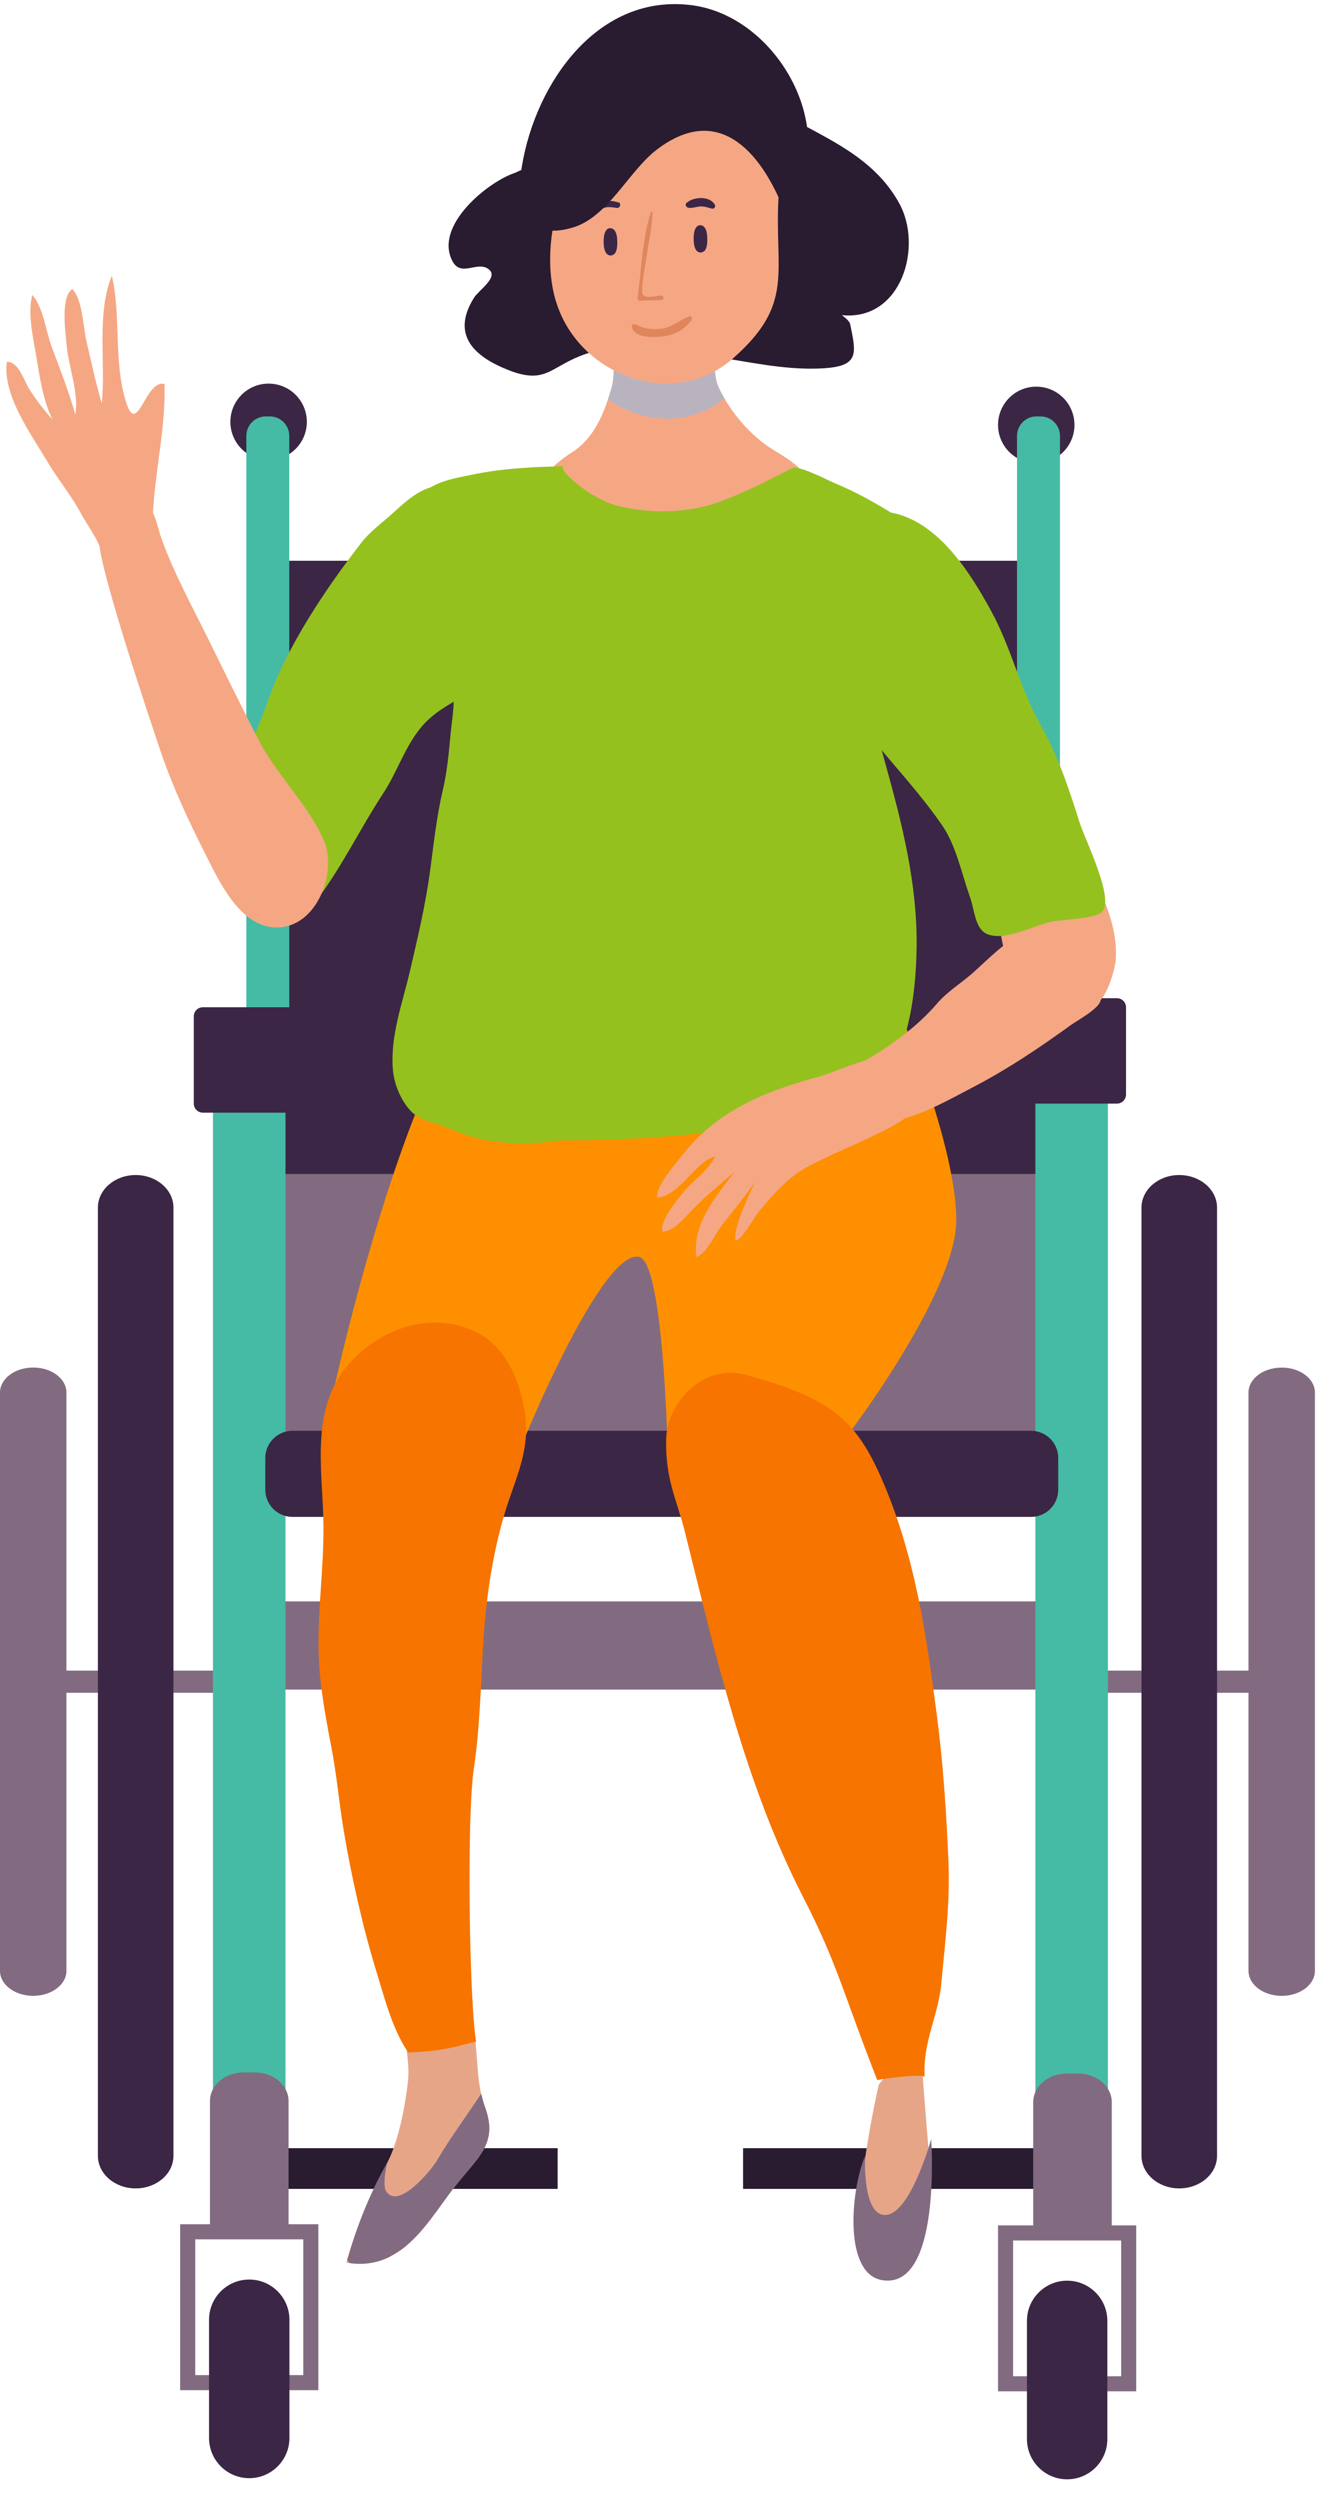 <?xml version="1.0" encoding="UTF-8"?>
<svg xmlns="http://www.w3.org/2000/svg" width="54" height="101" viewBox="0 0 54 101" fill="none">
  <g clip-path="url(#clip0_1226_26513)">
    <path d="M10.476 67.494H2.159V68.39H10.476V67.494Z" fill="#826B80"></path>
    <path d="M0 56.259C0 55.702 0.601 55.249 1.342 55.249C2.083 55.249 2.685 55.701 2.685 56.259V79.625C2.685 80.183 2.083 80.633 1.342 80.633C0.601 80.633 0 80.182 0 79.625V56.259Z" fill="#826B80"></path>
    <path d="M3.957 48.788C3.957 48.061 4.64 47.472 5.484 47.472C6.328 47.472 7.011 48.062 7.011 48.788V87.097C7.011 87.824 6.328 88.413 5.484 88.413C4.641 88.413 3.957 87.824 3.957 87.097V48.788Z" fill="#3B2645"></path>
    <path d="M44.625 43.123H9.193V58.366H44.625V43.123Z" fill="#826B80"></path>
    <path d="M42.703 22.655H10.613V47.428H42.703V22.655Z" fill="#3B2645"></path>
    <path d="M43.429 17.167C43.429 18.02 42.738 18.712 41.885 18.712C41.031 18.712 40.34 18.02 40.34 17.167C40.34 16.313 41.031 15.621 41.885 15.621C42.738 15.621 43.429 16.312 43.429 17.167Z" fill="#3B2645"></path>
    <path d="M12.402 17.043C12.402 17.897 11.711 18.589 10.856 18.589C10.002 18.589 9.312 17.897 9.312 17.043C9.312 16.19 10.003 15.498 10.856 15.498C11.71 15.498 12.402 16.19 12.402 17.043Z" fill="#3B2645"></path>
    <path d="M42.842 42.026H41.107V17.611C41.107 17.176 41.46 16.823 41.895 16.823H42.055C42.49 16.823 42.843 17.176 42.843 17.611V42.027L42.842 42.026Z" fill="#45BBA5"></path>
    <path d="M11.691 44.435H9.957V17.611C9.957 17.176 10.31 16.823 10.745 16.823H10.905C11.34 16.823 11.692 17.176 11.692 17.611V44.436L11.691 44.435Z" fill="#45BBA5"></path>
    <path d="M43.91 64.698H9.707V68.26H43.91V64.698Z" fill="#826B80"></path>
    <path d="M50.989 67.494H42.673V68.39H50.989V67.494Z" fill="#826B80"></path>
    <path d="M43.661 86.788H30.034V88.433H43.661V86.788Z" fill="#291B30"></path>
    <path d="M22.54 86.788H8.913V88.433H22.54V86.788Z" fill="#291B30"></path>
    <path d="M11.54 42.775H8.607V87.403H11.54V42.775Z" fill="#45BBA5"></path>
    <path d="M53.148 79.625C53.148 80.182 52.547 80.634 51.805 80.634C51.065 80.634 50.463 80.183 50.463 79.625V56.259C50.463 55.701 51.065 55.251 51.805 55.251C52.547 55.251 53.148 55.702 53.148 56.259V79.625Z" fill="#826B80"></path>
    <path d="M49.192 87.097C49.192 87.824 48.508 88.413 47.664 88.413C46.821 88.413 46.138 87.823 46.138 87.097V48.788C46.138 48.061 46.821 47.472 47.664 47.472C48.508 47.472 49.192 48.061 49.192 48.788V87.097Z" fill="#3B2645"></path>
    <path d="M7.281 89.861H12.867V96.565H7.281V89.861ZM12.258 90.471H7.891V95.956H12.258V90.471Z" fill="#826B80"></path>
    <path d="M8.449 98.494C8.449 99.392 9.176 100.12 10.074 100.12C10.971 100.12 11.699 99.392 11.699 98.494V93.721C11.699 92.823 10.971 92.095 10.074 92.095C9.176 92.095 8.449 92.822 8.449 93.721V98.494Z" fill="#3B2645"></path>
    <path d="M8.486 90.166H11.663V84.879C11.663 84.244 11.058 83.728 10.309 83.728H9.839C9.092 83.728 8.486 84.244 8.486 84.879V90.166Z" fill="#826B80"></path>
    <path d="M44.782 43.975H41.849V87.614H44.782V43.975Z" fill="#45BBA5"></path>
    <path d="M45.146 40.328H41.483C41.281 40.328 41.117 40.492 41.117 40.694V44.22C41.117 44.422 41.281 44.586 41.483 44.586H45.146C45.349 44.586 45.513 44.422 45.513 44.22V40.694C45.513 40.492 45.349 40.328 45.146 40.328Z" fill="#3B2645"></path>
    <path d="M41.674 57.805H11.822C11.215 57.805 10.723 58.297 10.723 58.904V60.186C10.723 60.792 11.215 61.284 11.822 61.284H41.674C42.281 61.284 42.773 60.792 42.773 60.186V58.904C42.773 58.297 42.281 57.805 41.674 57.805Z" fill="#3B2645"></path>
    <path d="M45.925 96.611H40.339V89.907H45.925V96.611ZM40.949 96.002H45.316V90.517H40.949V96.002Z" fill="#826B80"></path>
    <path d="M44.758 98.54C44.758 99.438 44.031 100.166 43.133 100.166C42.236 100.166 41.508 99.438 41.508 98.54V93.766C41.508 92.869 42.236 92.141 43.133 92.141C44.031 92.141 44.758 92.868 44.758 93.766V98.54Z" fill="#3B2645"></path>
    <path d="M44.937 90.212H41.761V84.925C41.761 84.29 42.366 83.773 43.114 83.773H43.585C44.332 83.773 44.937 84.29 44.937 84.925V90.212Z" fill="#826B80"></path>
    <path d="M11.862 40.694H8.199C7.997 40.694 7.833 40.858 7.833 41.061V44.586C7.833 44.788 7.997 44.952 8.199 44.952H11.862C12.065 44.952 12.229 44.788 12.229 44.586V41.061C12.229 40.858 12.065 40.694 11.862 40.694Z" fill="#3B2645"></path>
    <path d="M20.809 6.985C19.722 7.345 17.527 9.121 18.289 10.552C18.643 11.215 19.293 10.523 19.751 10.877C20.17 11.203 19.365 11.701 19.158 12.031C18.212 13.543 19.182 14.417 20.562 14.956C21.994 15.515 22.211 14.891 23.402 14.402C25.07 13.717 26.828 14.12 28.554 14.362C30.111 14.579 31.702 14.977 33.282 14.88C34.727 14.792 34.613 14.294 34.366 13.109C34.335 12.958 34.139 12.817 34.025 12.733C36.445 12.973 37.315 9.96 36.343 8.207C34.816 5.45 31.471 5.196 29.552 2.94L20.81 6.986L20.809 6.985Z" fill="#291B30"></path>
    <path d="M28.762 11.845C29.266 12.716 28.621 14.726 29.041 15.638C29.504 16.636 30.338 17.608 31.239 18.162C32.13 18.704 33.203 19.359 32.537 20.367C31.764 21.533 25.833 25.549 24.462 24.879C22.045 23.706 19.654 20.474 23.128 18.268C24.033 17.692 24.445 16.639 24.728 15.627C24.987 14.69 24.506 12.302 25.187 11.769C25.533 11.501 28.047 11.326 28.444 11.531C28.582 11.604 28.687 11.714 28.761 11.845H28.762Z" fill="#F5A784"></path>
    <path d="M13.47 56.248C13.47 56.248 14.773 50.206 16.686 45.259C18.159 41.447 18.435 41.08 18.435 41.08H36.444C36.444 41.08 38.652 46.349 38.652 49.289C38.652 52.228 34.257 57.988 34.257 57.988L26.977 58.326C26.977 58.326 26.803 51.022 25.844 50.783C24.369 50.418 21.253 57.988 21.253 57.988L13.653 59.453L13.47 56.248V56.248Z" fill="#FE8F01"></path>
    <path d="M32.002 18.915C32.002 18.915 29.694 20.166 28.486 20.457C27.345 20.731 26.153 20.718 25.015 20.449C23.832 20.169 22.39 18.845 22.822 18.836C21.605 18.861 20.382 18.915 19.186 19.157C18.165 19.363 17.208 19.488 16.629 20.467C16.498 20.689 16.412 20.872 16.317 21.114C16.052 21.79 15.984 22.356 16.153 23.095C16.348 23.948 16.628 24.75 17.16 25.443C17.639 26.068 18.029 26.77 18.247 27.549C18.439 28.238 18.279 28.935 18.215 29.627C18.143 30.405 18.074 31.174 17.895 31.939C17.642 33.01 17.528 34.126 17.379 35.217C17.195 36.579 16.881 37.89 16.572 39.224C16.265 40.544 15.766 41.85 15.881 43.226C15.93 43.797 16.191 44.424 16.567 44.846C16.995 45.325 17.649 45.355 18.205 45.609C19.567 46.23 21.159 46.303 22.614 46.075C22.717 46.058 22.835 46.075 22.939 46.075C24.862 46.064 26.791 45.968 28.702 45.743C30.483 45.535 32.094 44.981 33.816 44.543C34.438 44.384 34.861 44.609 35.367 44.08C35.807 43.619 36.125 42.993 36.372 42.404C36.885 41.178 37.037 39.519 37.049 38.191C37.072 35.676 36.453 33.244 35.786 30.852C35.565 30.057 35.35 29.305 35.339 28.472C35.329 27.699 35.692 27.043 35.985 26.336C36.461 25.187 37.239 23.807 37.202 22.531C37.167 21.337 36.368 20.911 35.446 20.372C34.889 20.047 34.312 19.759 33.719 19.511C33.443 19.395 32.266 18.773 32.002 18.915Z" fill="#95C11F"></path>
    <g style="mix-blend-mode:multiply">
      <path d="M29.283 16.097C29.194 15.945 29.111 15.793 29.04 15.638C28.62 14.726 29.264 12.716 28.762 11.845C28.686 11.713 28.581 11.604 28.445 11.531C28.048 11.327 25.534 11.501 25.188 11.769C24.506 12.302 24.987 14.691 24.729 15.628C24.681 15.799 24.628 15.97 24.571 16.139C25.964 17.106 27.873 17.246 29.284 16.098L29.283 16.097Z" fill="#B9B3C0"></path>
    </g>
    <path d="M22.713 12.8C22.613 12.589 22.532 12.371 22.461 12.145C21.617 9.257 23.279 5.522 25.268 3.456C26.587 2.086 29.017 1.395 30.703 2.531C32.546 3.77 31.569 6.126 31.466 7.998C31.3 11.007 32.138 12.285 29.607 14.496C27.376 16.448 23.919 15.357 22.713 12.8Z" fill="#F5A784"></path>
    <path d="M24.779 10.3C24.779 10.3 24.409 10.48 24.399 9.79C24.389 9.17 24.669 9.22 24.669 9.22C24.669 9.22 24.939 9.19 24.949 9.73C24.969 10.27 24.779 10.29 24.779 10.29V10.3Z" fill="#3B2645"></path>
    <path d="M28.417 10.18C28.417 10.18 28.047 10.36 28.037 9.67C28.027 9.05 28.307 9.1 28.307 9.1C28.307 9.1 28.577 9.07 28.587 9.61C28.607 10.15 28.417 10.17 28.417 10.17V10.18Z" fill="#3B2645"></path>
    <path d="M26.728 11.94C26.528 11.94 26.088 12.09 25.978 11.89C25.888 11.72 26.088 10.65 26.118 10.47C26.208 9.81 26.338 9.36 26.378 8.58C26.378 8.55 26.318 8.53 26.308 8.57C25.958 9.64 25.928 10.92 25.768 12.04C25.768 12.1 25.808 12.16 25.878 12.15C26.168 12.12 26.448 12.15 26.738 12.12C26.838 12.12 26.848 11.95 26.738 11.95L26.728 11.94Z" fill="#E0855C"></path>
    <path d="M24.988 8.18C24.698 8.07 24.178 8.08 24.008 8.39C23.978 8.45 24.038 8.52 24.098 8.51C24.238 8.49 24.348 8.41 24.488 8.38C24.638 8.35 24.778 8.38 24.928 8.4C25.058 8.43 25.128 8.22 24.998 8.17L24.988 8.18Z" fill="#3B2645"></path>
    <path d="M28.898 8.28C28.698 7.9 28.008 7.94 27.738 8.21C27.677 8.27 27.738 8.37 27.808 8.39C27.988 8.43 28.157 8.34 28.337 8.34C28.497 8.34 28.628 8.39 28.777 8.43C28.858 8.45 28.938 8.35 28.898 8.28Z" fill="#3B2645"></path>
    <path d="M27.858 12.78C27.408 12.95 27.148 13.26 26.628 13.29C26.368 13.31 26.118 13.29 25.878 13.19C25.738 13.13 25.748 13.11 25.608 13.1C25.558 13.1 25.528 13.15 25.538 13.19C25.608 13.63 26.298 13.63 26.628 13.61C27.158 13.58 27.658 13.37 27.958 12.91C27.998 12.85 27.938 12.75 27.858 12.78Z" fill="#E0855C"></path>
    <path d="M31.748 8.646C30.863 6.287 29.122 4.067 26.535 6.055C25.413 6.916 24.578 8.763 23.165 9.188C21.228 9.781 20.84 8.269 21.096 6.706C21.658 3.319 24.193 -0.301 27.995 0.215C31.468 0.688 34.04 5.348 31.87 8.339L31.749 8.646H31.748Z" fill="#291B30"></path>
    <path d="M35.737 42.708C35.999 42.697 36.216 42.745 36.353 42.886C36.665 43.203 37.212 44.208 37.113 44.556C36.969 45.07 36.033 45.52 35.631 45.724C34.65 46.224 33.618 46.617 32.646 47.135C31.84 47.565 31.223 48.276 30.645 48.984C30.502 49.159 29.962 50.133 29.727 50.118C29.619 49.598 30.309 48.213 30.513 47.761C30.166 48.257 29.599 48.979 29.214 49.451C28.897 49.841 28.615 50.598 28.152 50.784C27.956 49.469 28.948 48.325 29.677 47.356C29.104 47.847 28.523 48.321 27.997 48.863C27.726 49.142 27.191 49.797 26.764 49.749C26.695 49.282 27.36 48.483 27.646 48.137C28.024 47.679 28.657 47.264 28.901 46.728C28.074 46.935 27.517 48.287 26.559 48.395C26.512 47.898 27.27 47.068 27.558 46.695C28.97 44.864 30.95 44.076 33.14 43.486C33.7 43.334 34.929 42.741 35.738 42.707L35.737 42.708Z" fill="#F5A784"></path>
    <path d="M35.519 84.224C35.519 84.224 34.175 90.017 35.011 91.494C35.847 92.972 37.816 89.882 37.601 87.591C37.386 85.301 37.236 83.008 37.236 83.008C37.236 83.008 36.203 83.295 35.518 84.225L35.519 84.224Z" fill="#E7A588"></path>
    <path d="M41.218 37.811C41.599 37.702 41.51 38.44 41.921 38.628C42.493 38.89 44.586 39.502 44.483 40.413C44.447 40.736 43.558 41.216 43.276 41.418C42.013 42.33 40.772 43.167 39.394 43.889C38.339 44.441 37.249 45.07 36.069 45.306C35.547 45.41 35.503 45.142 35.091 44.86C34.764 44.635 34.35 44.466 34.194 44.069C33.942 43.432 34.215 43.272 34.737 42.982C35.847 42.368 37.033 41.526 37.858 40.562C38.27 40.081 38.781 39.766 39.261 39.359C39.671 39.01 40.681 37.967 41.219 37.811H41.218Z" fill="#F5A784"></path>
    <path d="M26.928 58.079C26.867 59.728 27.369 60.628 27.672 61.845C28.919 66.838 30.084 72.018 32.473 76.666C33.85 79.346 34.098 80.578 35.458 84.038C35.625 83.985 37.329 83.763 37.374 83.914C37.292 82.467 37.93 81.455 38.05 80.113C38.203 78.408 38.409 76.9 38.334 75.158C38.25 73.233 38.127 71.308 37.879 69.396C37.444 66.045 36.985 62.799 35.614 59.694C34.568 57.327 33.542 56.472 30.143 55.545C28.374 55.063 26.979 56.721 26.929 58.079H26.928Z" fill="#F77401"></path>
    <path d="M16.501 83.963C16.496 84.053 16.276 86.267 15.611 87.453C14.902 88.715 14.389 90.039 13.997 91.412C16.272 91.815 17.317 89.689 18.413 88.302C19.357 87.108 20.136 86.588 19.605 85.132C19.199 84.024 19.367 82.988 19.109 81.897C17.922 81.973 17.412 81.999 16.307 81.782C16.362 82.509 16.549 83.242 16.501 83.963Z" fill="#E7A588"></path>
    <path d="M44.207 40.588C44.695 40.512 45.083 39.147 45.102 38.727C45.193 36.771 43.943 35.237 43.327 33.508C42.606 31.481 41.972 29.416 41.03 27.476C40.736 26.871 40.337 26.38 39.916 25.863C39.462 25.308 39.059 24.623 38.498 24.169C37.767 23.577 36.887 24.361 36.348 24.859C36.087 25.099 35.148 25.57 35.118 25.873C35.092 26.123 35.871 27.148 36.032 27.383C36.422 27.952 36.732 28.506 37.058 29.122C37.512 29.977 37.887 30.694 38.133 31.636C38.416 32.718 40.075 36.304 40.316 37.116C40.465 37.615 40.572 38.78 40.877 39.192C41.024 39.39 40.663 39.46 40.857 39.604C41.067 39.76 41.292 39.934 41.549 40.015C42.028 40.164 42.525 40 43.007 40.141C43.413 40.259 43.811 40.441 44.207 40.589V40.588Z" fill="#F5A784"></path>
    <path d="M33.034 24.983C33.144 25.478 33.301 25.937 33.482 26.305C34.029 27.425 34.355 28.739 35.141 29.71C36.124 30.924 37.184 32.044 38.075 33.335C38.644 34.158 38.869 35.289 39.201 36.227C39.404 36.797 39.406 37.559 39.934 37.751C40.658 38.014 41.751 37.408 42.452 37.247C42.881 37.148 44.292 37.133 44.561 36.824C45.038 36.277 43.848 33.899 43.643 33.249C43.208 31.869 42.77 30.547 42.058 29.291C41.242 27.849 40.879 26.191 40.081 24.721C39.011 22.753 37.351 20.185 34.725 20.726C32.855 21.112 32.655 23.268 33.034 24.983Z" fill="#95C11F"></path>
    <path d="M19.605 85.132C19.539 84.95 19.493 84.768 19.45 84.587C18.855 85.487 18.205 86.364 17.659 87.288C17.433 87.671 16.116 89.283 15.612 88.539C15.487 88.356 15.542 87.851 15.653 87.368C15.639 87.395 15.625 87.425 15.611 87.452C14.921 88.677 14.421 89.964 14.034 91.294C14.062 91.346 14.095 91.394 14.136 91.431C14.752 91.513 15.276 91.409 15.736 91.183C15.893 91.095 16.052 90.998 16.207 90.897C17.111 90.24 17.754 89.136 18.413 88.3C19.357 87.106 20.137 86.586 19.605 85.13V85.132Z" fill="#826B80"></path>
    <path d="M34.963 87.106C34.963 87.106 34.842 89.593 35.833 89.484C36.823 89.373 37.637 86.422 37.637 86.422C37.637 86.422 38.077 92.539 35.646 92.118C34.097 91.85 34.376 88.515 34.963 87.106Z" fill="#826B80"></path>
    <path d="M20.122 26.628C19.811 27.212 19.384 27.715 18.828 28.058C18.16 28.468 17.539 28.762 17.022 29.383C16.359 30.179 16.058 31.185 15.495 32.042C14.555 33.474 13.807 35.052 12.768 36.411C12.444 36.835 12.36 36.912 11.928 36.465C11.28 35.796 10.878 34.939 10.401 34.152C10.049 33.57 9.161 32.84 9.227 32.178C9.288 31.556 9.841 30.747 10.084 30.172C10.335 29.58 10.601 28.989 10.809 28.38C11.572 26.141 13.166 23.786 14.598 21.935C14.943 21.489 15.404 21.153 15.825 20.778C16.353 20.306 17.053 19.609 17.821 19.638C18.254 19.653 18.454 19.934 18.813 20.084C19.502 20.372 19.901 20.3 20.277 21.02C20.565 21.571 20.699 22.254 20.769 22.867C20.902 24.054 20.728 25.495 20.124 26.628H20.122Z" fill="#95C11F"></path>
    <path d="M21.254 57.422C21.355 58.837 20.746 59.92 20.353 61.294C19.873 62.975 19.63 64.711 19.529 66.444C19.436 68.027 19.392 69.864 19.157 71.419C18.858 73.407 18.964 80.699 19.243 82.493C18.699 82.565 18.272 82.853 16.505 82.923C15.873 82.025 15.544 80.724 15.228 79.698C14.67 77.888 14.21 75.849 13.895 73.972C13.703 72.833 13.608 71.677 13.386 70.546C13.21 69.64 13.049 68.76 12.949 67.839C12.709 65.636 13.13 63.498 13.069 61.323C13.011 59.289 12.575 56.904 14.047 55.169C15.287 53.709 17.416 52.898 19.277 53.833C20.514 54.454 21.068 55.94 21.227 57.162C21.239 57.25 21.247 57.337 21.252 57.422H21.254Z" fill="#F77401"></path>
    <path d="M12.492 32.875C12.713 33.211 12.913 33.557 13.075 33.92C13.668 35.252 12.78 37.547 11.108 37.468C9.683 37.401 8.871 35.63 8.318 34.54C7.615 33.151 6.98 31.795 6.48 30.321C6.098 29.194 4.06 23.122 4.01 21.919C3.988 21.388 4.26 21.386 4.603 21.023C4.874 20.735 5.107 20.352 5.523 20.258C6.191 20.108 6.33 21.221 6.534 21.782C7.062 23.23 7.831 24.618 8.508 25.999C9.141 27.291 9.779 28.582 10.435 29.863C10.985 30.938 11.83 31.866 12.492 32.876V32.875Z" fill="#F5A784"></path>
    <path d="M4.17 22.709C4.158 22.007 3.608 21.368 3.29 20.775C2.885 20.019 2.349 19.381 1.913 18.647C1.261 17.549 0.094 15.959 0.277 14.616C0.761 14.616 0.968 15.38 1.184 15.72C1.457 16.151 1.782 16.569 2.117 16.947C1.76 16.216 1.606 15.269 1.475 14.449C1.352 13.678 1.101 12.683 1.306 11.915C1.758 12.438 1.852 13.381 2.097 14.032C2.44 14.944 2.78 15.814 3.044 16.748C3.201 15.921 2.768 14.795 2.694 13.951C2.651 13.463 2.434 11.998 2.922 11.679C3.334 12.067 3.372 13.294 3.507 13.847C3.706 14.665 3.871 15.485 4.113 16.292C4.282 14.63 3.888 12.697 4.521 11.138C4.898 12.781 4.593 14.475 5.053 16.106C5.542 17.835 5.833 15.322 6.65 15.511C6.716 17.635 6.052 19.774 6.181 21.946L4.168 22.71L4.17 22.709Z" fill="#F5A784"></path>
  </g>
  <defs>
    <clipPath id="clip0_1226_26513">
      <rect width="53.148" height="100" fill="white" transform="translate(0 0.166)"></rect>
    </clipPath>
  </defs>
</svg>
